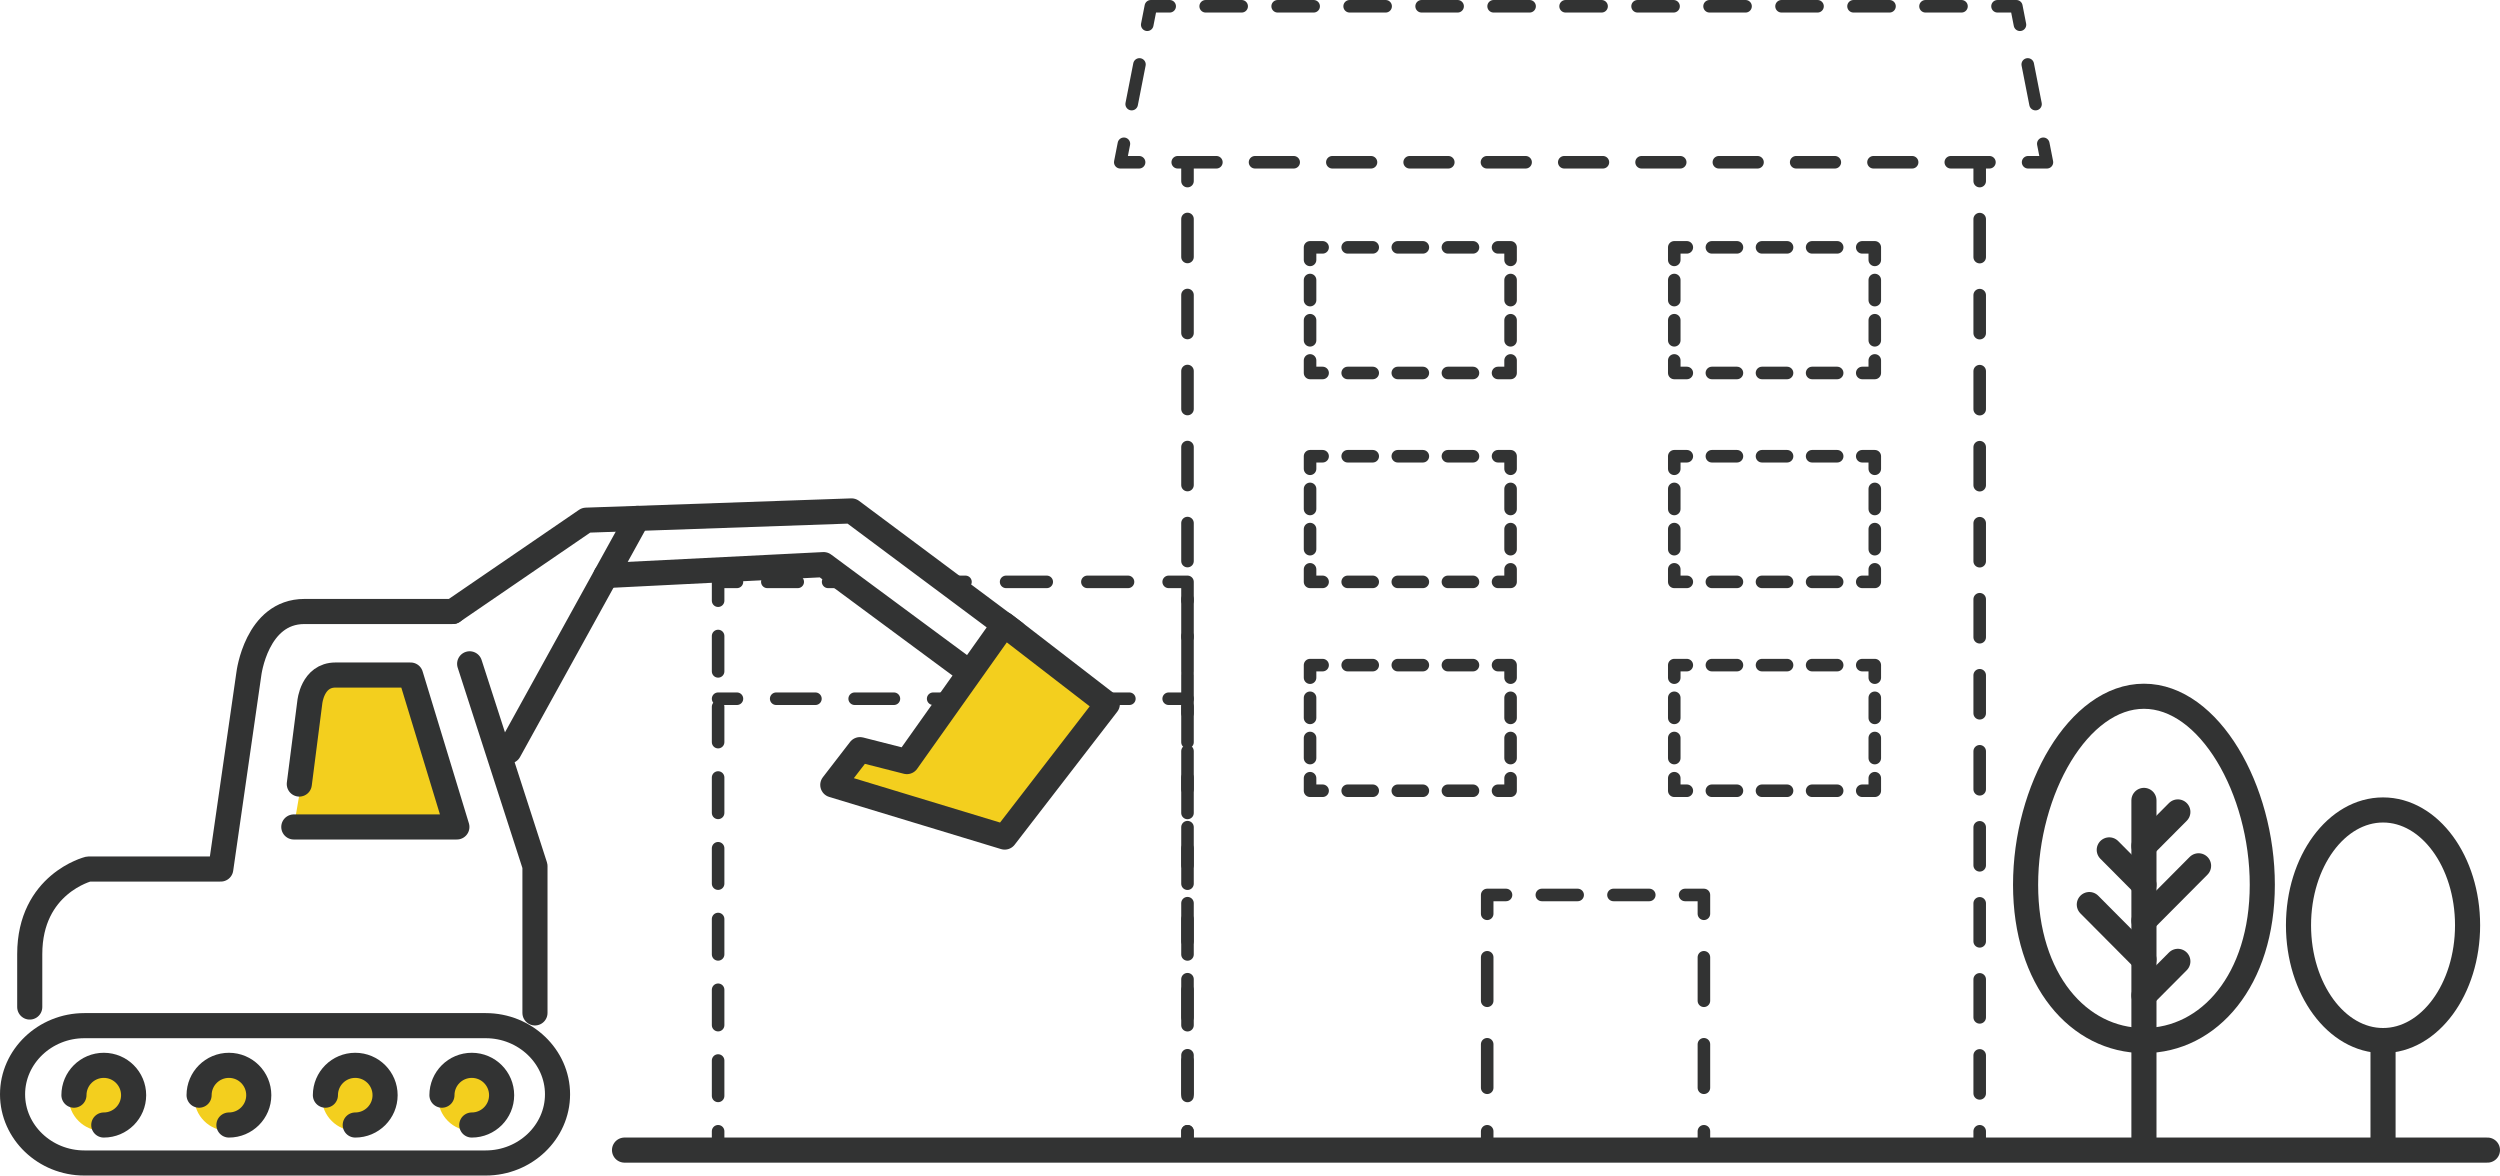 <?xml version="1.0" encoding="UTF-8"?>
<svg id="b" data-name="レイヤー 2" xmlns="http://www.w3.org/2000/svg" viewBox="0 0 199.144 93.641">
  <defs>
    <style>
      .e {
        stroke-dasharray: 0 0 2.853 2.853;
      }

      .e, .f, .g, .h, .i, .j, .k, .l, .m, .n, .o, .p, .q, .r, .s, .t, .u, .v, .w, .x {
        stroke-linecap: round;
        stroke-linejoin: round;
      }

      .e, .f, .g, .h, .i, .k, .l, .m, .n, .o, .p, .q, .r, .s, .t, .u, .v, .w, .x {
        stroke: #323333;
      }

      .e, .f, .h, .i, .j, .k, .l, .n, .o, .p, .q, .r, .s, .t, .u, .v, .w, .x {
        fill: none;
      }

      .f {
        stroke-dasharray: 0 0 1.601 1.601;
      }

      .g {
        fill: #fff;
      }

      .g, .j, .m, .n {
        stroke-width: 2px;
      }

      .h {
        stroke-dasharray: 0 0 3.221 3.221;
      }

      .i {
        stroke-dasharray: 0 0 3.221 3.221;
      }

      .j {
        stroke: #313333;
      }

      .k {
        stroke-dasharray: 0 0 1.996 1.996;
      }

      .y {
        stroke-width: 0px;
      }

      .y, .m {
        fill: #f3cf1e;
      }

      .l {
        stroke-dasharray: 0 0 3.465 3.465;
      }

      .o {
        stroke-dasharray: 0 0 2.818 2.818;
      }

      .p {
        stroke-dasharray: 0 0 2.862 2.862;
      }

      .q {
        stroke-dasharray: 0 0 3.126 3.126;
      }

      .r {
        stroke-dasharray: 0 0 2.867 2.867;
      }

      .s {
        stroke-dasharray: 0 0 3.079 3.079;
      }

      .t {
        stroke-dasharray: 0 0 3.028 3.028;
      }

      .u {
        stroke-dasharray: 0 0 2.421 2.421;
      }

      .v {
        stroke-dasharray: 0 0 1.601 1.601;
      }

      .x {
        stroke-dasharray: 0 0 3.237 3.237;
      }
    </style>
  </defs>
  <g id="c" data-name="レイヤー 1">
    <g>
      <g>
        <g>
          <g>
            <line class="w" x1="157.698" y1="12.925" x2="157.698" y2="14.425"/>
            <line class="t" x1="157.698" y1="17.453" x2="157.698" y2="88.6"/>
            <polyline class="w" points="157.698 90.114 157.698 91.614 156.198 91.614"/>
            <line class="p" x1="153.336" y1="91.614" x2="97.524" y2="91.614"/>
            <polyline class="w" points="96.093 91.614 94.593 91.614 94.593 90.114"/>
            <line class="t" x1="94.593" y1="87.086" x2="94.593" y2="15.939"/>
            <line class="w" x1="94.593" y1="14.425" x2="94.593" y2="12.925"/>
          </g>
          <g id="d" data-name="パス 21287">
            <g>
              <polyline class="w" points="91.386 1.972 91.674 .5 93.174 .5"/>
              <line class="r" x1="96.041" y1=".5" x2="157.683" y2=".5"/>
              <polyline class="w" points="159.117 .5 160.617 .5 160.905 1.972"/>
              <line class="i" x1="161.525" y1="5.132" x2="162.455" y2="9.873"/>
              <polyline class="w" points="162.764 11.453 163.053 12.925 161.553 12.925"/>
              <line class="s" x1="158.474" y1="12.925" x2="92.277" y2="12.925"/>
              <polyline class="w" points="90.738 12.925 89.238 12.925 89.527 11.453"/>
              <line class="h" x1="90.146" y1="8.293" x2="91.076" y2="3.552"/>
            </g>
          </g>
          <g>
            <line class="w" x1="75.407" y1="46.35" x2="76.907" y2="46.35"/>
            <line class="x" x1="80.144" y1="46.35" x2="91.475" y2="46.35"/>
            <polyline class="w" points="93.093 46.35 94.593 46.35 94.593 47.85"/>
            <line class="o" x1="94.593" y1="50.667" x2="94.593" y2="88.705"/>
            <polyline class="w" points="94.593 90.114 94.593 91.614 93.093 91.614"/>
            <line class="q" x1="89.967" y1="91.614" x2="60.266" y2="91.614"/>
            <polyline class="w" points="58.703 91.614 57.203 91.614 57.203 90.114"/>
            <line class="o" x1="57.203" y1="87.296" x2="57.203" y2="49.258"/>
            <polyline class="w" points="57.203 47.85 57.203 46.35 58.703 46.35"/>
            <line class="u" x1="61.124" y1="46.35" x2="64.756" y2="46.35"/>
            <line class="w" x1="65.966" y1="46.35" x2="67.466" y2="46.35"/>
          </g>
          <g>
            <polyline class="w" points="118.466 72.79 118.466 71.29 119.966 71.29"/>
            <line class="e" x1="122.819" y1="71.29" x2="132.803" y2="71.29"/>
            <polyline class="w" points="134.229 71.29 135.729 71.29 135.729 72.79"/>
            <line class="l" x1="135.729" y1="76.254" x2="135.729" y2="88.382"/>
            <polyline class="w" points="135.729 90.114 135.729 91.614 134.229 91.614"/>
            <line class="e" x1="131.377" y1="91.614" x2="121.392" y2="91.614"/>
            <polyline class="w" points="119.966 91.614 118.466 91.614 118.466 90.114"/>
            <line class="l" x1="118.466" y1="86.649" x2="118.466" y2="74.522"/>
          </g>
          <g>
            <g>
              <polyline class="w" points="104.356 61.989 104.356 62.989 105.356 62.989"/>
              <line class="k" x1="107.353" y1="62.989" x2="118.331" y2="62.989"/>
              <polyline class="w" points="119.329 62.989 120.329 62.989 120.329 61.989"/>
              <line class="f" x1="120.329" y1="60.388" x2="120.329" y2="54.783"/>
              <polyline class="w" points="120.329 53.982 120.329 52.982 119.329 52.982"/>
              <line class="k" x1="117.333" y1="52.982" x2="106.354" y2="52.982"/>
              <polyline class="w" points="105.356 52.982 104.356 52.982 104.356 53.982"/>
              <line class="f" x1="104.356" y1="55.584" x2="104.356" y2="61.189"/>
            </g>
            <g>
              <polyline class="w" points="104.356 45.35 104.356 46.35 105.356 46.35"/>
              <line class="k" x1="107.353" y1="46.35" x2="118.331" y2="46.35"/>
              <polyline class="w" points="119.329 46.35 120.329 46.35 120.329 45.35"/>
              <line class="f" x1="120.329" y1="43.748" x2="120.329" y2="38.143"/>
              <polyline class="w" points="120.329 37.343 120.329 36.343 119.329 36.343"/>
              <line class="k" x1="117.333" y1="36.343" x2="106.354" y2="36.343"/>
              <polyline class="w" points="105.356 36.343 104.356 36.343 104.356 37.343"/>
              <line class="f" x1="104.356" y1="38.944" x2="104.356" y2="44.549"/>
            </g>
            <g>
              <polyline class="w" points="104.356 28.71 104.356 29.71 105.356 29.71"/>
              <line class="k" x1="107.353" y1="29.71" x2="118.331" y2="29.71"/>
              <polyline class="w" points="119.329 29.71 120.329 29.71 120.329 28.71"/>
              <line class="v" x1="120.329" y1="27.109" x2="120.329" y2="21.504"/>
              <polyline class="w" points="120.329 20.703 120.329 19.703 119.329 19.703"/>
              <line class="k" x1="117.333" y1="19.703" x2="106.354" y2="19.703"/>
              <polyline class="w" points="105.356 19.703 104.356 19.703 104.356 20.703"/>
              <line class="v" x1="104.356" y1="22.305" x2="104.356" y2="27.909"/>
            </g>
          </g>
          <g>
            <g>
              <polyline class="w" points="133.368 61.989 133.368 62.989 134.368 62.989"/>
              <line class="k" x1="136.364" y1="62.989" x2="147.343" y2="62.989"/>
              <polyline class="w" points="148.341 62.989 149.341 62.989 149.341 61.989"/>
              <line class="f" x1="149.341" y1="60.388" x2="149.341" y2="54.783"/>
              <polyline class="w" points="149.341 53.982 149.341 52.982 148.341 52.982"/>
              <line class="k" x1="146.345" y1="52.982" x2="135.366" y2="52.982"/>
              <polyline class="w" points="134.368 52.982 133.368 52.982 133.368 53.982"/>
              <line class="f" x1="133.368" y1="55.584" x2="133.368" y2="61.189"/>
            </g>
            <g>
              <polyline class="w" points="133.368 45.35 133.368 46.35 134.368 46.35"/>
              <line class="k" x1="136.364" y1="46.35" x2="147.343" y2="46.35"/>
              <polyline class="w" points="148.341 46.35 149.341 46.35 149.341 45.35"/>
              <line class="f" x1="149.341" y1="43.748" x2="149.341" y2="38.143"/>
              <polyline class="w" points="149.341 37.343 149.341 36.343 148.341 36.343"/>
              <line class="k" x1="146.345" y1="36.343" x2="135.366" y2="36.343"/>
              <polyline class="w" points="134.368 36.343 133.368 36.343 133.368 37.343"/>
              <line class="f" x1="133.368" y1="38.944" x2="133.368" y2="44.549"/>
            </g>
            <g>
              <polyline class="w" points="133.368 28.71 133.368 29.71 134.368 29.71"/>
              <line class="k" x1="136.364" y1="29.71" x2="147.343" y2="29.71"/>
              <polyline class="w" points="148.341 29.71 149.341 29.71 149.341 28.71"/>
              <line class="v" x1="149.341" y1="27.109" x2="149.341" y2="21.504"/>
              <polyline class="w" points="149.341 20.703 149.341 19.703 148.341 19.703"/>
              <line class="k" x1="146.345" y1="19.703" x2="135.366" y2="19.703"/>
              <polyline class="w" points="134.368 19.703 133.368 19.703 133.368 20.703"/>
              <line class="v" x1="133.368" y1="22.305" x2="133.368" y2="27.909"/>
            </g>
          </g>
          <g>
            <line class="w" x1="57.203" y1="55.659" x2="58.703" y2="55.659"/>
            <line class="q" x1="61.829" y1="55.659" x2="91.53" y2="55.659"/>
            <line class="w" x1="93.093" y1="55.659" x2="94.593" y2="55.659"/>
          </g>
        </g>
        <g>
          <circle class="y" cx="37.581" cy="87.392" r="2.691"/>
          <circle class="y" cx="28.326" cy="87.392" r="2.691"/>
          <circle class="y" cx="18.164" cy="87.392" r="2.691"/>
          <circle class="y" cx="8.158" cy="87.392" r="2.691"/>
          <polygon class="y" points="25.365 54.432 23.404 65.873 36.394 65.873 32.193 53.772 25.365 54.432"/>
          <g>
            <g>
              <path class="n" d="M44.411,87.171c0,3.009-2.575,5.47-5.721,5.47H6.721c-3.147,0-5.721-2.462-5.721-5.47s2.575-5.47,5.721-5.47h31.969c3.147,0,5.721,2.462,5.721,5.47Z"/>
              <path class="n" d="M5.89,87.239c0-1.313,1.064-2.377,2.377-2.377s2.377,1.064,2.377,2.377-1.064,2.377-2.377,2.377"/>
              <path class="n" d="M15.859,87.239c0-1.313,1.064-2.377,2.377-2.377s2.377,1.064,2.377,2.377-1.064,2.377-2.377,2.377"/>
              <path class="n" d="M25.921,87.239c0-1.313,1.064-2.377,2.377-2.377s2.377,1.064,2.377,2.377-1.064,2.377-2.377,2.377"/>
              <path class="n" d="M35.204,87.239c0-1.313,1.064-2.377,2.377-2.377s2.377,1.064,2.377,2.377-1.064,2.377-2.377,2.377"/>
            </g>
            <path class="j" d="M23.404,65.873h12.99l-3.686-12.101h-5.986c-1.849,0-2.044,2.172-2.044,2.172l-.836,6.511"/>
            <polyline class="n" points="37.411 52.878 42.614 68.99 42.614 80.686"/>
            <path class="n" d="M2.369,80.218v-4.21c0-5.614,4.678-6.783,4.678-6.783h10.538l2.238-15.543s.596-4.972,4.425-4.972h11.817"/>
            <polyline class="n" points="36.064 48.709 46.688 41.437 67.831 40.699 80.83 50.394 77.795 53.99 65.609 44.976 48.262 45.846"/>
            <polygon class="m" points="79.987 49.743 88.206 56.085 80.032 66.679 66.339 62.523 68.505 59.715 72.24 60.666 79.987 49.743"/>
            <line class="n" x1="40.548" y1="59.822" x2="50.774" y2="41.294"/>
          </g>
        </g>
      </g>
      <g>
        <g>
          <path class="n" d="M180.209,70.479c0,7.573-4.221,12.409-9.428,12.409s-9.428-4.835-9.428-12.409,4.221-15.017,9.428-15.017,9.428,7.444,9.428,15.017Z"/>
          <line class="g" x1="170.781" y1="90.887" x2="170.781" y2="82.888"/>
          <line class="g" x1="170.781" y1="82.888" x2="170.781" y2="63.758"/>
          <line class="g" x1="170.781" y1="76.431" x2="166.43" y2="72.055"/>
          <line class="g" x1="170.781" y1="79.296" x2="173.483" y2="76.579"/>
          <line class="g" x1="170.781" y1="70.479" x2="168.018" y2="67.7"/>
          <line class="g" x1="170.781" y1="73.344" x2="175.133" y2="68.968"/>
          <line class="g" x1="170.781" y1="67.392" x2="173.483" y2="64.676"/>
        </g>
        <g>
          <line class="g" x1="189.827" y1="90.887" x2="189.827" y2="82.888"/>
          <ellipse class="n" cx="189.827" cy="73.704" rx="6.734" ry="9.184"/>
        </g>
      </g>
      <line class="g" x1="198.144" y1="91.614" x2="49.748" y2="91.614"/>
    </g>
  </g>
</svg>